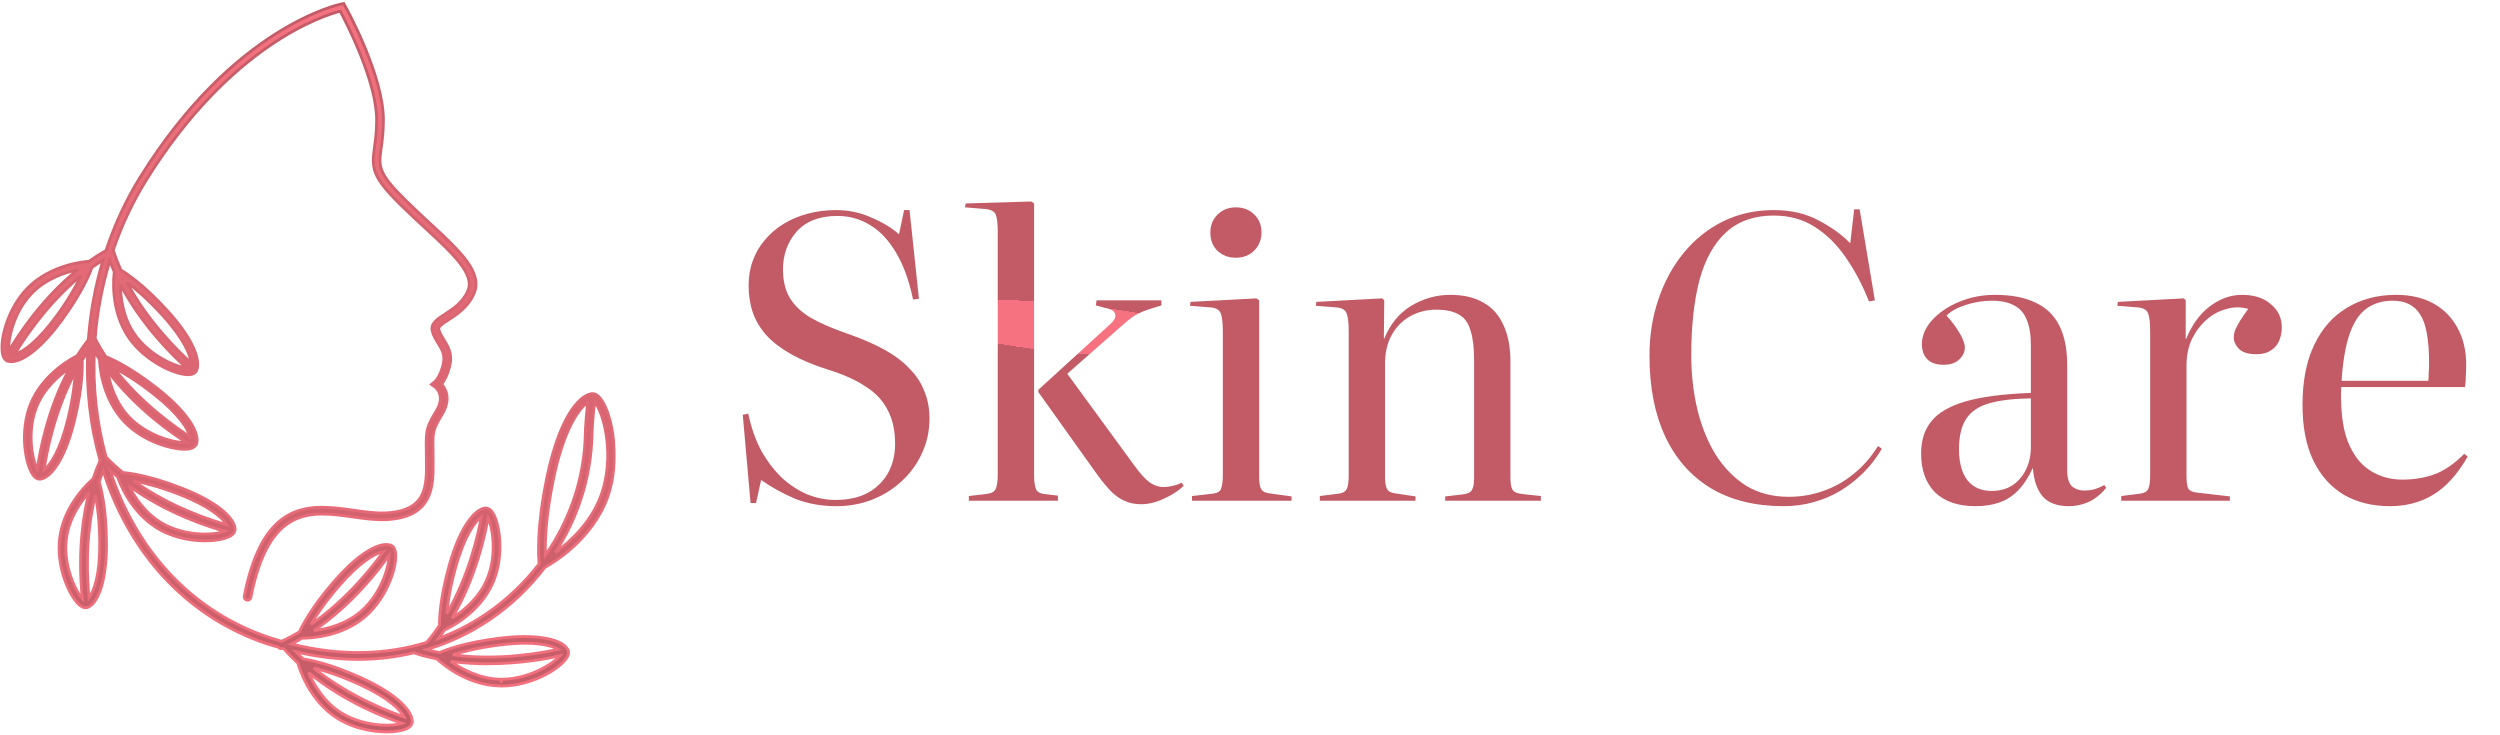 <svg xmlns="http://www.w3.org/2000/svg" fill="none" viewBox="0 0 704 207" height="207" width="704">
<path fill="url(#paint0_angular_77_60)" d="M235.56 142.54C231.307 142.54 227.42 141.843 223.9 140.45C220.453 138.983 217.263 137.223 214.33 135.17L212.9 141.66H211.36L209.16 116.8L210.7 116.47C211.58 120.577 212.863 124.17 214.55 127.25C216.31 130.257 218.29 132.787 220.49 134.84C222.763 136.82 225.147 138.323 227.64 139.35C230.207 140.303 232.737 140.78 235.23 140.78C238.823 140.78 241.867 140.12 244.36 138.8C246.853 137.407 248.76 135.537 250.08 133.19C251.4 130.77 252.06 128.057 252.06 125.05C252.06 121.237 251.363 118.047 249.97 115.48C248.65 112.84 246.597 110.64 243.81 108.88C241.097 107.047 237.613 105.47 233.36 104.15C229.18 102.83 225.66 101.363 222.8 99.75C219.94 98.137 217.63 96.377 215.87 94.47C214.11 92.49 212.827 90.363 212.02 88.09C211.213 85.743 210.81 83.177 210.81 80.39C210.81 77.823 211.213 75.477 212.02 73.35C212.827 71.15 213.963 69.207 215.43 67.52C216.897 65.76 218.657 64.257 220.71 63.01C222.763 61.763 225.037 60.81 227.53 60.15C230.023 59.49 232.663 59.16 235.45 59.16C238.97 59.16 242.27 59.857 245.35 61.25C248.503 62.57 251.107 64.147 253.16 65.98L254.59 59.16H256.13L258.77 84.13L257.12 84.35C256.02 79.07 254.443 74.707 252.39 71.26C250.337 67.74 247.917 65.137 245.13 63.45C242.343 61.69 239.227 60.81 235.78 60.81C230.793 60.81 226.98 62.277 224.34 65.21C221.773 68.143 220.49 71.7 220.49 75.88C220.49 79.033 221.113 81.673 222.36 83.8C223.607 85.927 225.55 87.797 228.19 89.41C230.83 90.95 234.277 92.453 238.53 93.92C242.563 95.313 246.047 96.817 248.98 98.43C251.913 100.043 254.297 101.84 256.13 103.82C258.037 105.727 259.43 107.853 260.31 110.2C261.263 112.473 261.74 115.04 261.74 117.9C261.74 121.347 261.043 124.573 259.65 127.58C258.33 130.513 256.46 133.117 254.04 135.39C251.62 137.663 248.833 139.423 245.68 140.67C242.527 141.917 239.153 142.54 235.56 142.54ZM321.338 141.99C319.651 141.99 318.148 141.697 316.828 141.11C315.581 140.597 314.334 139.753 313.088 138.58C311.914 137.407 310.594 135.83 309.128 133.85L292.408 110.42V109.76L312.648 91.28C313.674 90.4 314.151 89.557 314.078 88.75C314.078 87.87 313.344 87.247 311.878 86.88L308.578 86L308.798 84.57H327.058V86L323.208 87.21C322.254 87.503 321.301 87.907 320.348 88.42C319.394 88.86 318.001 89.887 316.168 91.5L300.548 105.25L319.358 130.99C321.118 133.41 322.621 135.06 323.868 135.94C325.114 136.747 326.361 137.15 327.608 137.15C328.414 137.15 329.294 137.04 330.248 136.82C331.201 136.6 332.044 136.307 332.778 135.94L333.328 136.82C331.861 138.213 329.991 139.423 327.718 140.45C325.518 141.477 323.391 141.99 321.338 141.99ZM272.828 141V139.68L277.558 139.13C279.024 138.983 279.941 138.543 280.308 137.81C280.748 137.003 280.968 135.573 280.968 133.52V65.32C280.968 63.047 280.784 61.433 280.418 60.48C280.124 59.527 279.024 58.977 277.118 58.83L271.728 58.39L271.948 57.29L290.428 56.74L291.198 57.29V133.96C291.198 135.353 291.344 136.527 291.638 137.48C291.931 138.433 292.774 138.983 294.168 139.13L297.908 139.57V141H272.828ZM335.662 141V139.68L341.492 139.02C342.738 138.873 343.508 138.433 343.802 137.7C344.168 136.893 344.352 135.573 344.352 133.74V93.37C344.352 90.803 344.132 89.043 343.692 88.09C343.252 87.137 342.225 86.623 340.612 86.55L335.112 86.11L335.222 85.01L353.812 84.02L354.582 84.57V134.18C354.582 135.867 354.765 137.04 355.132 137.7C355.498 138.36 356.232 138.763 357.332 138.91L363.712 139.79V141H335.662ZM347.982 72.58C345.928 72.58 344.205 71.92 342.812 70.6C341.492 69.28 340.832 67.593 340.832 65.54C340.832 63.487 341.492 61.8 342.812 60.48C344.205 59.087 345.928 58.39 347.982 58.39C350.108 58.39 351.832 59.05 353.152 60.37C354.545 61.69 355.242 63.377 355.242 65.43C355.242 67.483 354.545 69.207 353.152 70.6C351.832 71.92 350.108 72.58 347.982 72.58ZM371.656 141V139.68L376.936 139.02C378.109 138.873 378.879 138.433 379.246 137.7C379.612 136.967 379.796 135.647 379.796 133.74V93.37C379.796 90.803 379.576 89.043 379.136 88.09C378.696 87.137 377.669 86.623 376.056 86.55L370.556 86.11L370.666 85.01L389.256 84.02L389.806 84.57L389.696 95.35H389.806C391.492 91.243 394.022 88.163 397.396 86.11C400.842 84.057 404.509 83.03 408.396 83.03C412.136 83.03 415.252 83.763 417.746 85.23C420.239 86.623 422.109 88.713 423.356 91.5C424.676 94.287 425.336 97.733 425.336 101.84V134.62C425.336 136.233 425.556 137.37 425.996 138.03C426.436 138.617 427.352 138.983 428.746 139.13L433.916 139.68V141H406.966V139.79L411.806 139.24C413.199 139.093 414.079 138.69 414.446 138.03C414.886 137.37 415.106 136.233 415.106 134.62V101.4C415.106 97.953 414.776 95.203 414.116 93.15C413.529 91.023 412.466 89.52 410.926 88.64C409.386 87.687 407.222 87.21 404.436 87.21C401.722 87.21 399.266 87.833 397.066 89.08C394.866 90.327 393.142 92.087 391.896 94.36C390.649 96.633 390.026 99.31 390.026 102.39V134.18C390.026 135.793 390.209 136.967 390.576 137.7C390.942 138.36 391.676 138.763 392.776 138.91L398.606 139.79V141H371.656ZM502.334 142.54C494.267 142.54 487.411 140.853 481.764 137.48C476.117 134.033 471.827 129.157 468.894 122.85C465.961 116.543 464.494 108.99 464.494 100.19C464.494 94.47 465.337 89.153 467.024 84.24C468.711 79.253 471.094 74.89 474.174 71.15C477.254 67.41 480.921 64.477 485.174 62.35C489.501 60.223 494.267 59.16 499.474 59.16C504.387 59.16 508.641 60.15 512.234 62.13C515.827 64.037 518.761 66.163 521.034 68.51L522.134 58.94H523.674L527.964 84.57L526.314 84.9C524.481 80.28 522.317 76.173 519.824 72.58C517.331 68.913 514.397 66.017 511.024 63.89C507.724 61.763 503.874 60.7 499.474 60.7C493.974 60.7 489.501 62.277 486.054 65.43C482.681 68.51 480.187 72.983 478.574 78.85C477.034 84.717 476.264 91.793 476.264 100.08C476.264 105.507 476.851 110.64 478.024 115.48C479.197 120.247 480.921 124.463 483.194 128.13C485.541 131.797 488.401 134.693 491.774 136.82C495.221 138.873 499.181 139.9 503.654 139.9C507.101 139.9 510.364 139.35 513.444 138.25C516.597 137.15 519.457 135.537 522.024 133.41C524.664 131.283 526.937 128.68 528.844 125.6L529.944 126.37C528.477 128.863 526.754 131.1 524.774 133.08C522.794 135.06 520.594 136.783 518.174 138.25C515.827 139.643 513.297 140.707 510.584 141.44C507.944 142.173 505.194 142.54 502.334 142.54ZM556.274 142.54C551.434 142.54 547.657 141.257 544.944 138.69C542.304 136.05 540.984 132.383 540.984 127.69C540.984 124.023 541.937 121.017 543.844 118.67C545.75 116.25 548.94 114.38 553.414 113.06C557.96 111.74 564.12 110.933 571.894 110.64V97.22C571.894 94.213 571.49 91.793 570.684 89.96C569.95 88.127 568.777 86.807 567.164 86C565.55 85.12 563.46 84.68 560.894 84.68C558.4 84.68 555.944 85.083 553.524 85.89C551.177 86.623 549.38 87.613 548.134 88.86C549.454 90.327 550.48 91.647 551.214 92.82C551.947 93.92 552.46 94.873 552.754 95.68C553.12 96.487 553.304 97.22 553.304 97.88C553.304 99.127 552.754 100.263 551.654 101.29C550.627 102.243 549.16 102.72 547.254 102.72C545.274 102.72 543.77 102.207 542.744 101.18C541.717 100.153 541.204 98.723 541.204 96.89C541.204 94.543 542.157 92.307 544.064 90.18C545.97 88.053 548.5 86.33 551.654 85.01C554.807 83.69 558.18 83.03 561.774 83.03C566.394 83.03 570.207 83.763 573.214 85.23C576.22 86.623 578.457 88.787 579.924 91.72C581.39 94.653 582.124 98.357 582.124 102.83V132.53C582.124 134.583 582.564 136.05 583.444 136.93C584.397 137.737 585.57 138.14 586.964 138.14C587.844 138.14 588.76 138.03 589.714 137.81C590.667 137.517 591.62 137.113 592.574 136.6L593.124 137.37C591.437 139.35 589.714 140.707 587.954 141.44C586.194 142.173 584.434 142.54 582.674 142.54C579.374 142.54 576.917 141.66 575.304 139.9C573.69 138.067 572.737 135.353 572.444 131.76C571.197 134.473 569.767 136.637 568.154 138.25C566.614 139.79 564.854 140.89 562.874 141.55C560.967 142.21 558.767 142.54 556.274 142.54ZM560.894 138.25C563.094 138.25 565 137.737 566.614 136.71C568.3 135.61 569.584 134.143 570.464 132.31C571.417 130.403 571.894 128.24 571.894 125.82V112.18C566.98 112.253 563.02 112.73 560.014 113.61C557.08 114.49 554.954 115.957 553.634 118.01C552.314 120.063 551.654 122.887 551.654 126.48C551.654 130.22 552.424 133.117 553.964 135.17C555.577 137.223 557.887 138.25 560.894 138.25ZM597.349 141V139.68L602.629 139.02C603.802 138.873 604.572 138.433 604.939 137.7C605.306 136.967 605.489 135.647 605.489 133.74V93.37C605.489 90.803 605.269 89.043 604.829 88.09C604.389 87.137 603.362 86.623 601.749 86.55L596.249 86.11L596.359 85.01L614.949 84.02L615.499 84.57V95.46H615.609C617.222 91.5 619.422 88.457 622.209 86.33C625.069 84.13 628.112 83.03 631.339 83.03C634.786 83.03 637.499 83.91 639.479 85.67C641.532 87.357 642.559 89.52 642.559 92.16C642.559 93.553 642.302 94.837 641.789 96.01C641.276 97.183 640.469 98.1 639.369 98.76C638.342 99.42 637.022 99.75 635.409 99.75C633.209 99.75 631.596 99.273 630.569 98.32C629.542 97.293 629.029 96.193 629.029 95.02C629.029 94.287 629.176 93.553 629.469 92.82C629.836 92.013 630.312 91.133 630.899 90.18C631.486 89.227 632.219 88.163 633.099 86.99C631.119 86.403 629.102 86.403 627.049 86.99C624.996 87.503 623.126 88.493 621.439 89.96C619.752 91.427 618.359 93.26 617.259 95.46C616.232 97.66 615.719 100.153 615.719 102.94V133.96C615.719 135.647 615.866 136.82 616.159 137.48C616.526 138.14 617.296 138.543 618.469 138.69L627.929 139.79V141H597.349ZM673.027 142.54C668.114 142.54 663.787 141.477 660.047 139.35C656.381 137.15 653.521 133.96 651.467 129.78C649.414 125.527 648.387 120.283 648.387 114.05C648.387 107.303 649.487 101.657 651.687 97.11C653.887 92.49 656.967 89.007 660.927 86.66C664.887 84.24 669.507 83.03 674.787 83.03C678.821 83.03 682.304 83.837 685.237 85.45C688.171 87.063 690.444 89.373 692.057 92.38C693.671 95.313 694.477 98.76 694.477 102.72C694.477 103.893 694.441 104.993 694.367 106.02C694.367 106.973 694.294 107.963 694.147 108.99H659.277C659.057 115.223 659.644 120.247 661.037 124.06C662.504 127.873 664.594 130.66 667.307 132.42C670.021 134.18 673.101 135.06 676.547 135.06C679.701 135.06 682.634 134.583 685.347 133.63C688.134 132.677 690.994 130.733 693.927 127.8L694.917 128.57C691.984 133.63 688.721 137.223 685.127 139.35C681.607 141.477 677.574 142.54 673.027 142.54ZM659.387 107.23H683.807C683.881 106.57 683.917 105.837 683.917 105.03C683.991 104.15 684.027 103.233 684.027 102.28C684.027 95.607 683.184 91.023 681.497 88.53C679.884 85.963 677.317 84.68 673.797 84.68C670.937 84.68 668.481 85.413 666.427 86.88C664.447 88.273 662.871 90.62 661.697 93.92C660.524 97.22 659.754 101.657 659.387 107.23Z"></path>
<mask fill="black" height="207" width="174" y="0" x="-0.45" maskUnits="userSpaceOnUse" id="path-2-outside-1_77_60">
<rect height="207" width="174" x="-0.45" fill="white"></rect>
<path d="M169.328 112.545C168.531 111.412 167.675 110.844 166.805 110.844L166.531 110.866C166.5 110.866 166.485 110.879 166.457 110.887C166.444 110.887 166.413 110.896 166.402 110.903C162.777 111.584 157.431 118.083 154.039 134.307C151.042 148.646 151.634 156.955 151.822 158.769C147.678 164.165 142.663 168.963 136.881 172.884C132.664 175.751 128.171 178.049 123.479 179.79C124.071 179.008 124.623 178.208 125.172 177.404C125.984 177.049 134.999 172.919 138.824 164.05C142.216 156.175 140.591 147.166 138.737 144.341C138.243 143.596 137.681 143.191 136.984 143.095C136.953 143.088 136.927 143.066 136.881 143.066C136.853 143.06 136.825 143.066 136.779 143.066C136.75 143.066 136.724 143.06 136.694 143.06H136.679C134.025 143.278 129.766 147.624 126.52 159.144C123.854 168.627 123.738 174.411 123.766 176.091C122.651 177.751 121.448 179.376 120.128 180.912C108.334 184.541 95.365 184.707 82.089 181.337C83.102 180.831 84.089 180.28 85.045 179.707L85.274 179.716C87.071 179.716 96.317 179.417 103.07 173.44C109.17 168.037 112.042 159.131 111.344 155.369C111.142 154.319 110.678 153.848 110.26 153.628C110.26 153.628 110.26 153.621 110.244 153.621C110.244 153.615 110.229 153.615 110.214 153.606C110.168 153.584 110.114 153.55 110.07 153.528C110.042 153.521 110.013 153.528 109.97 153.512C109.911 153.499 109.867 153.491 109.809 153.482C109.49 153.397 109.157 153.325 108.796 153.325C105.214 153.325 99.694 157.223 94.027 163.767C87.581 171.207 84.999 176.396 84.32 177.923C82.697 178.901 81.015 179.799 79.292 180.592C78 180.221 76.71 179.82 75.42 179.378C55.075 172.437 39.586 156.621 31.804 134.849C31.527 134.08 31.299 133.289 31.035 132.516C31.73 133.145 32.427 133.747 33.153 134.341C33.412 135.176 36.645 144.552 45.106 149.216C49.962 151.905 55.121 152.297 57.759 152.297C61.759 152.297 65.759 151.399 66.133 149.412C66.149 149.384 66.179 149.369 66.179 149.341C66.194 149.297 66.179 149.262 66.179 149.225C66.194 149.195 66.207 149.166 66.207 149.138C66.253 146.471 62.34 141.805 51.182 137.459C42.023 133.877 36.27 133.198 34.603 133.067C32.996 131.742 31.431 130.342 29.983 128.814C29.983 128.806 29.983 128.814 29.968 128.806C29.952 128.784 29.922 128.771 29.896 128.749C27.214 119.135 26.129 109.012 26.562 98.899C27.026 99.694 27.519 100.457 28.026 101.221C28.042 102.121 28.419 112.011 35.157 118.93C40.518 124.453 48.3 126.505 51.936 126.505C53.705 126.505 54.777 126.063 55.21 125.237C55.241 125.207 55.269 125.198 55.282 125.165C55.3 125.126 55.3 125.094 55.313 125.054C55.328 125.024 55.356 125.013 55.371 124.982C56.182 122.434 53.79 116.839 44.385 109.434C36.647 103.354 31.344 101.036 29.778 100.417C28.748 98.881 27.793 97.28 26.937 95.622C26.922 95.49 26.865 95.363 26.793 95.246C27.375 87.869 28.765 80.551 30.924 73.465C31.316 74.515 31.736 75.543 32.185 76.56C32.055 77.464 30.822 87.274 36.329 95.189C40.793 101.587 49.023 105.513 52.964 105.513C54.271 105.513 54.864 105.064 55.169 104.631C55.169 104.622 55.184 104.622 55.184 104.613C55.199 104.6 55.199 104.578 55.212 104.563C55.243 104.528 55.271 104.487 55.302 104.448C56.52 102.064 55.069 96.15 46.995 87.326C40.344 80.059 35.49 76.902 34.041 76.046C33.231 74.227 32.49 72.364 31.883 70.439C34.214 63.585 37.303 56.988 41.1 50.86C64.894 12.529 91.3 4.307 95.805 3.155C97.615 6.56 106.107 23.014 106.064 33.861C106.051 37.107 105.717 39.514 105.456 41.44C104.63 47.47 104.761 49.758 112.889 57.764C115.251 60.088 117.599 62.256 119.804 64.293C127.585 71.489 133.731 77.168 131.757 81.861C130.35 85.178 127.555 86.991 125.309 88.446C123.165 89.825 121.15 91.126 121.743 93.302C122.091 94.579 122.743 95.642 123.381 96.679C124.44 98.404 125.365 99.903 124.86 102.265C124.05 106.075 122.468 107.467 122.455 107.476L121.499 108.258L122.499 108.981C122.616 109.075 125.557 111.293 122.878 115.706C120.035 120.373 119.963 121.342 120.035 126.385L120.065 129.971C120.137 136.84 120.209 143.94 108.473 144.441C105.719 144.55 102.748 144.136 99.604 143.687C87.723 142.008 74.231 140.086 68.782 167.88C68.68 168.394 69.013 168.893 69.523 169.004C70.042 169.098 70.536 168.767 70.639 168.25C75.754 142.215 87.751 143.918 99.347 145.572C102.576 146.027 105.637 146.454 108.562 146.339C122.139 145.759 122.039 136.625 121.965 129.956L121.936 126.361C121.88 121.63 121.88 121.031 124.501 116.691C127.126 112.401 125.472 109.46 124.37 108.177C125.065 107.288 126.108 105.556 126.734 102.657C127.385 99.557 126.126 97.498 125.008 95.681C124.416 94.725 123.864 93.819 123.573 92.797C123.355 92.006 124.429 91.274 126.341 90.043C128.672 88.529 131.877 86.457 133.515 82.601C136.008 76.674 129.426 70.593 121.096 62.901C118.908 60.879 116.573 58.718 114.227 56.409C106.386 48.692 106.619 46.93 107.345 41.693C107.619 39.715 107.952 37.244 107.966 33.874C108.024 21.289 97.574 2.401 97.127 1.597L96.794 1L96.112 1.124C95.822 1.181 65.957 7.239 39.496 49.851C35.481 56.328 32.266 63.3 29.846 70.552C28.177 71.48 26.569 72.515 25.033 73.593C24.136 73.643 14.252 74.347 7.57 81.318C1.919 87.2 -0.212 96.317 0.788 100.003C1.078 101.034 1.57 101.461 2.024 101.642C2.024 101.65 2.024 101.65 2.024 101.657C2.037 101.657 2.037 101.657 2.037 101.657C2.095 101.679 2.169 101.714 2.211 101.729C2.283 101.753 2.37 101.744 2.442 101.757C2.457 101.757 2.457 101.766 2.47 101.766C2.688 101.803 2.906 101.853 3.139 101.853C6.718 101.853 12.036 97.507 17.369 90.222C23.195 82.281 25.323 76.913 25.889 75.325C26.904 74.602 27.946 73.913 29.022 73.253C26.876 80.347 25.499 87.664 24.92 95.043C24.817 95.239 24.802 95.461 24.861 95.681V95.694C23.717 97.15 22.659 98.664 21.687 100.208C20.861 100.607 12.023 105.025 8.5 114.02C5.644 121.336 6.995 130.372 9.21 133.631C9.803 134.496 10.457 134.938 11.167 134.938L11.354 134.923C14.023 134.609 18.121 130.113 20.962 118.488C23.31 108.924 23.221 103.143 23.136 101.467C23.63 100.679 24.136 99.888 24.672 99.121C24.266 109.482 25.395 119.852 28.177 129.69C27.423 131.385 26.772 133.111 26.207 134.849C25.512 135.431 18.02 141.883 16.818 151.462C15.848 159.135 19.077 166.738 21.685 169.686C22.556 170.671 23.354 171.15 24.105 171.15C24.192 171.15 24.279 171.111 24.366 171.1C24.41 171.1 24.467 171.1 24.51 171.091C24.539 171.085 24.567 171.063 24.598 171.063C24.628 171.047 24.669 171.047 24.7 171.039C27.192 170.089 30.074 164.73 29.989 152.759C29.917 142.912 28.423 137.326 27.931 135.718C28.264 134.646 28.641 133.579 29.064 132.514C29.381 133.507 29.671 134.507 30.02 135.483C38.002 157.815 53.916 174.045 74.823 181.184C76.028 181.596 77.231 181.91 78.449 182.263C78.621 182.493 78.882 182.663 79.172 182.663C79.287 182.663 79.405 182.633 79.52 182.592C79.664 182.626 79.823 182.685 79.967 182.722C81.213 184.162 82.549 185.511 83.912 186.787C84.141 187.663 86.853 197.181 95.038 202.305C100.53 205.747 106.591 206.117 108.937 206.117C110.501 206.117 115.427 205.906 116.009 203.684C116.024 203.638 116.065 203.625 116.081 203.582C116.096 203.538 116.081 203.495 116.096 203.449C116.096 203.42 116.109 203.405 116.109 203.377C116.109 203.327 116.109 203.261 116.109 203.205C116.126 200.51 112.416 195.741 101.748 190.887C92.794 186.816 87.084 185.816 85.431 185.591C84.707 184.931 83.997 184.265 83.315 183.561C89.243 184.938 95.11 185.685 100.837 185.685C106.255 185.685 111.545 185.038 116.662 183.816C116.747 183.881 116.834 183.947 116.937 183.975C118.952 184.644 120.98 185.134 123.037 185.554C123.501 186.005 131.008 193.077 141.007 193.179L141.251 193.184C149.512 193.184 157.671 188.43 159.658 185.149C160.207 184.243 160.176 183.583 160.004 183.134C160.004 183.134 160.004 183.127 160.004 183.119C160.004 183.106 159.989 183.106 159.989 183.088C159.974 183.038 159.958 182.973 159.93 182.931C159.917 182.91 159.886 182.886 159.876 182.866C159.845 182.809 159.804 182.757 159.758 182.716C157.876 179.77 150.543 178.511 140.787 179.698C130.805 180.916 125.311 183.077 123.747 183.77C122.529 183.526 121.313 183.243 120.109 182.914C126.416 181.047 132.413 178.221 137.962 174.453C143.961 170.379 149.166 165.381 153.453 159.758C155.207 158.815 166.801 152.192 171.163 139.825C174.748 129.601 172.515 117.044 169.328 112.545ZM137.071 163.292C134.766 168.64 130.304 172.159 127.317 174.045C134.056 162.643 136.663 150.314 137.432 145.853C138.724 148.502 140.071 156.336 137.071 163.292ZM128.346 159.656C130.897 150.6 133.809 146.84 135.55 145.535C134.796 149.802 132.217 161.817 125.81 172.83C126.056 169.989 126.694 165.54 128.346 159.656ZM8.923 82.634C12.966 78.432 18.387 76.7 21.837 75.981C11.533 84.298 4.766 94.927 2.477 98.834C2.2 95.908 3.675 88.098 8.923 82.634ZM15.822 89.098C10.736 96.032 6.592 99.082 4.141 99.777C6.374 96.021 12.984 85.706 22.82 77.656C21.589 80.235 19.43 84.17 15.822 89.098ZM10.256 114.704C12.387 109.286 16.735 105.609 19.648 103.633C13.302 115.255 11.112 127.666 10.505 132.152C9.126 129.549 7.503 121.769 10.256 114.704ZM19.11 118.037C16.892 127.087 14.138 130.956 12.4 132.355C13.023 128.019 15.197 115.976 21.197 104.792C21.053 107.648 20.558 112.109 19.11 118.037ZM36.516 117.602C32.444 113.436 30.909 107.948 30.312 104.482C38.239 115.04 48.6 122.144 52.454 124.582C52.297 124.588 52.136 124.603 51.934 124.603C48.352 124.601 41.209 122.429 36.516 117.602ZM43.209 110.927C50.6 116.745 52.962 120.874 53.5 122.976C49.847 120.652 39.734 113.687 32.011 103.543C34.545 104.864 38.398 107.153 43.209 110.927ZM37.891 94.104C34.56 89.331 33.937 83.662 33.908 80.144C40.008 91.814 49.036 100.504 52.456 103.554C49.226 103.247 42.037 100.045 37.891 94.104ZM45.588 88.603C51.934 95.546 53.587 100.008 53.79 102.169C50.559 99.269 41.703 90.751 35.734 79.49C38.022 81.198 41.455 84.098 45.588 88.603ZM18.692 151.698C19.415 145.925 22.733 141.295 25.083 138.666C21.765 151.5 22.691 164.061 23.199 168.553C21.227 166.375 17.746 159.22 18.692 151.698ZM28.083 152.77C28.155 162.087 26.43 166.518 25.083 168.292C24.619 163.943 23.776 151.735 26.863 139.409C27.414 142.215 28.037 146.665 28.083 152.77ZM46.021 147.554C40.934 144.744 37.862 139.947 36.281 136.797C46.947 144.6 58.918 148.397 63.308 149.6C62.264 149.992 60.41 150.397 57.759 150.397C55.297 150.397 50.5 150.027 46.021 147.554ZM50.5 139.223C59.254 142.644 62.715 145.918 63.846 147.768C59.672 146.6 47.964 142.862 37.632 135.411C40.442 135.934 44.803 137.006 50.5 139.223ZM96.029 200.693C91.102 197.599 88.306 192.643 86.903 189.413C97.119 197.782 108.872 202.238 113.19 203.68C112.333 203.954 110.972 204.207 108.928 204.207C106.739 204.209 101.118 203.867 96.029 200.693ZM100.957 192.615C109.523 196.515 112.8 199.97 113.826 201.882C109.708 200.484 98.234 196.116 88.337 188.108C91.102 188.785 95.393 190.094 100.957 192.615ZM101.811 172.008C97.419 175.89 91.884 177.167 88.394 177.594C99.347 170.146 106.957 160.096 109.551 156.379C109.595 159.329 107.493 166.989 101.811 172.008ZM95.465 165.011C101.057 158.547 105.436 155.822 107.972 155.325C105.436 158.896 98.016 168.634 87.553 175.851C88.988 173.372 91.465 169.625 95.465 165.011ZM141.243 191.275V192.232L141.025 191.275C135.012 191.21 129.882 188.321 126.941 186.247C130.461 186.724 133.94 186.929 137.243 186.929C146.504 186.929 154.357 185.428 157.662 184.689C155.749 186.907 148.968 191.275 141.243 191.275ZM141.012 181.589C143.489 181.282 145.794 181.132 147.878 181.132C152.95 181.132 155.793 182.029 157.183 182.84C152.865 183.811 140.474 186.132 127.518 184.4C130.289 183.509 134.766 182.35 141.012 181.589ZM155.895 134.696C158.634 121.575 162.736 115.168 165.518 113.319C165.259 115.456 164.836 119.477 164.749 124.115C164.167 135.688 160.198 146.846 153.577 156.351C153.475 152.759 153.649 145.417 155.895 134.696ZM169.357 139.193C166.575 147.099 160.503 152.582 156.416 155.554C162.475 146.186 166.084 135.367 166.649 124.183C166.749 119.357 167.185 115.212 167.444 113.218C167.546 113.336 167.662 113.473 167.775 113.648C170.313 117.225 173.01 128.817 169.357 139.193Z"></path>
</mask>
<path fill="url(#paint1_linear_77_60)" d="M169.328 112.545C168.531 111.412 167.675 110.844 166.805 110.844L166.531 110.866C166.5 110.866 166.485 110.879 166.457 110.887C166.444 110.887 166.413 110.896 166.402 110.903C162.777 111.584 157.431 118.083 154.039 134.307C151.042 148.646 151.634 156.955 151.822 158.769C147.678 164.165 142.663 168.963 136.881 172.884C132.664 175.751 128.171 178.049 123.479 179.79C124.071 179.008 124.623 178.208 125.172 177.404C125.984 177.049 134.999 172.919 138.824 164.05C142.216 156.175 140.591 147.166 138.737 144.341C138.243 143.596 137.681 143.191 136.984 143.095C136.953 143.088 136.927 143.066 136.881 143.066C136.853 143.06 136.825 143.066 136.779 143.066C136.75 143.066 136.724 143.06 136.694 143.06H136.679C134.025 143.278 129.766 147.624 126.52 159.144C123.854 168.627 123.738 174.411 123.766 176.091C122.651 177.751 121.448 179.376 120.128 180.912C108.334 184.541 95.365 184.707 82.089 181.337C83.102 180.831 84.089 180.28 85.045 179.707L85.274 179.716C87.071 179.716 96.317 179.417 103.07 173.44C109.17 168.037 112.042 159.131 111.344 155.369C111.142 154.319 110.678 153.848 110.26 153.628C110.26 153.628 110.26 153.621 110.244 153.621C110.244 153.615 110.229 153.615 110.214 153.606C110.168 153.584 110.114 153.55 110.07 153.528C110.042 153.521 110.013 153.528 109.97 153.512C109.911 153.499 109.867 153.491 109.809 153.482C109.49 153.397 109.157 153.325 108.796 153.325C105.214 153.325 99.694 157.223 94.027 163.767C87.581 171.207 84.999 176.396 84.32 177.923C82.697 178.901 81.015 179.799 79.292 180.592C78 180.221 76.71 179.82 75.42 179.378C55.075 172.437 39.586 156.621 31.804 134.849C31.527 134.08 31.299 133.289 31.035 132.516C31.73 133.145 32.427 133.747 33.153 134.341C33.412 135.176 36.645 144.552 45.106 149.216C49.962 151.905 55.121 152.297 57.759 152.297C61.759 152.297 65.759 151.399 66.133 149.412C66.149 149.384 66.179 149.369 66.179 149.341C66.194 149.297 66.179 149.262 66.179 149.225C66.194 149.195 66.207 149.166 66.207 149.138C66.253 146.471 62.34 141.805 51.182 137.459C42.023 133.877 36.27 133.198 34.603 133.067C32.996 131.742 31.431 130.342 29.983 128.814C29.983 128.806 29.983 128.814 29.968 128.806C29.952 128.784 29.922 128.771 29.896 128.749C27.214 119.135 26.129 109.012 26.562 98.899C27.026 99.694 27.519 100.457 28.026 101.221C28.042 102.121 28.419 112.011 35.157 118.93C40.518 124.453 48.3 126.505 51.936 126.505C53.705 126.505 54.777 126.063 55.21 125.237C55.241 125.207 55.269 125.198 55.282 125.165C55.3 125.126 55.3 125.094 55.313 125.054C55.328 125.024 55.356 125.013 55.371 124.982C56.182 122.434 53.79 116.839 44.385 109.434C36.647 103.354 31.344 101.036 29.778 100.417C28.748 98.881 27.793 97.28 26.937 95.622C26.922 95.49 26.865 95.363 26.793 95.246C27.375 87.869 28.765 80.551 30.924 73.465C31.316 74.515 31.736 75.543 32.185 76.56C32.055 77.464 30.822 87.274 36.329 95.189C40.793 101.587 49.023 105.513 52.964 105.513C54.271 105.513 54.864 105.064 55.169 104.631C55.169 104.622 55.184 104.622 55.184 104.613C55.199 104.6 55.199 104.578 55.212 104.563C55.243 104.528 55.271 104.487 55.302 104.448C56.52 102.064 55.069 96.15 46.995 87.326C40.344 80.059 35.49 76.902 34.041 76.046C33.231 74.227 32.49 72.364 31.883 70.439C34.214 63.585 37.303 56.988 41.1 50.86C64.894 12.529 91.3 4.307 95.805 3.155C97.615 6.56 106.107 23.014 106.064 33.861C106.051 37.107 105.717 39.514 105.456 41.44C104.63 47.47 104.761 49.758 112.889 57.764C115.251 60.088 117.599 62.256 119.804 64.293C127.585 71.489 133.731 77.168 131.757 81.861C130.35 85.178 127.555 86.991 125.309 88.446C123.165 89.825 121.15 91.126 121.743 93.302C122.091 94.579 122.743 95.642 123.381 96.679C124.44 98.404 125.365 99.903 124.86 102.265C124.05 106.075 122.468 107.467 122.455 107.476L121.499 108.258L122.499 108.981C122.616 109.075 125.557 111.293 122.878 115.706C120.035 120.373 119.963 121.342 120.035 126.385L120.065 129.971C120.137 136.84 120.209 143.94 108.473 144.441C105.719 144.55 102.748 144.136 99.604 143.687C87.723 142.008 74.231 140.086 68.782 167.88C68.68 168.394 69.013 168.893 69.523 169.004C70.042 169.098 70.536 168.767 70.639 168.25C75.754 142.215 87.751 143.918 99.347 145.572C102.576 146.027 105.637 146.454 108.562 146.339C122.139 145.759 122.039 136.625 121.965 129.956L121.936 126.361C121.88 121.63 121.88 121.031 124.501 116.691C127.126 112.401 125.472 109.46 124.37 108.177C125.065 107.288 126.108 105.556 126.734 102.657C127.385 99.557 126.126 97.498 125.008 95.681C124.416 94.725 123.864 93.819 123.573 92.797C123.355 92.006 124.429 91.274 126.341 90.043C128.672 88.529 131.877 86.457 133.515 82.601C136.008 76.674 129.426 70.593 121.096 62.901C118.908 60.879 116.573 58.718 114.227 56.409C106.386 48.692 106.619 46.93 107.345 41.693C107.619 39.715 107.952 37.244 107.966 33.874C108.024 21.289 97.574 2.401 97.127 1.597L96.794 1L96.112 1.124C95.822 1.181 65.957 7.239 39.496 49.851C35.481 56.328 32.266 63.3 29.846 70.552C28.177 71.48 26.569 72.515 25.033 73.593C24.136 73.643 14.252 74.347 7.57 81.318C1.919 87.2 -0.212 96.317 0.788 100.003C1.078 101.034 1.57 101.461 2.024 101.642C2.024 101.65 2.024 101.65 2.024 101.657C2.037 101.657 2.037 101.657 2.037 101.657C2.095 101.679 2.169 101.714 2.211 101.729C2.283 101.753 2.37 101.744 2.442 101.757C2.457 101.757 2.457 101.766 2.47 101.766C2.688 101.803 2.906 101.853 3.139 101.853C6.718 101.853 12.036 97.507 17.369 90.222C23.195 82.281 25.323 76.913 25.889 75.325C26.904 74.602 27.946 73.913 29.022 73.253C26.876 80.347 25.499 87.664 24.92 95.043C24.817 95.239 24.802 95.461 24.861 95.681V95.694C23.717 97.15 22.659 98.664 21.687 100.208C20.861 100.607 12.023 105.025 8.5 114.02C5.644 121.336 6.995 130.372 9.21 133.631C9.803 134.496 10.457 134.938 11.167 134.938L11.354 134.923C14.023 134.609 18.121 130.113 20.962 118.488C23.31 108.924 23.221 103.143 23.136 101.467C23.63 100.679 24.136 99.888 24.672 99.121C24.266 109.482 25.395 119.852 28.177 129.69C27.423 131.385 26.772 133.111 26.207 134.849C25.512 135.431 18.02 141.883 16.818 151.462C15.848 159.135 19.077 166.738 21.685 169.686C22.556 170.671 23.354 171.15 24.105 171.15C24.192 171.15 24.279 171.111 24.366 171.1C24.41 171.1 24.467 171.1 24.51 171.091C24.539 171.085 24.567 171.063 24.598 171.063C24.628 171.047 24.669 171.047 24.7 171.039C27.192 170.089 30.074 164.73 29.989 152.759C29.917 142.912 28.423 137.326 27.931 135.718C28.264 134.646 28.641 133.579 29.064 132.514C29.381 133.507 29.671 134.507 30.02 135.483C38.002 157.815 53.916 174.045 74.823 181.184C76.028 181.596 77.231 181.91 78.449 182.263C78.621 182.493 78.882 182.663 79.172 182.663C79.287 182.663 79.405 182.633 79.52 182.592C79.664 182.626 79.823 182.685 79.967 182.722C81.213 184.162 82.549 185.511 83.912 186.787C84.141 187.663 86.853 197.181 95.038 202.305C100.53 205.747 106.591 206.117 108.937 206.117C110.501 206.117 115.427 205.906 116.009 203.684C116.024 203.638 116.065 203.625 116.081 203.582C116.096 203.538 116.081 203.495 116.096 203.449C116.096 203.42 116.109 203.405 116.109 203.377C116.109 203.327 116.109 203.261 116.109 203.205C116.126 200.51 112.416 195.741 101.748 190.887C92.794 186.816 87.084 185.816 85.431 185.591C84.707 184.931 83.997 184.265 83.315 183.561C89.243 184.938 95.11 185.685 100.837 185.685C106.255 185.685 111.545 185.038 116.662 183.816C116.747 183.881 116.834 183.947 116.937 183.975C118.952 184.644 120.98 185.134 123.037 185.554C123.501 186.005 131.008 193.077 141.007 193.179L141.251 193.184C149.512 193.184 157.671 188.43 159.658 185.149C160.207 184.243 160.176 183.583 160.004 183.134C160.004 183.134 160.004 183.127 160.004 183.119C160.004 183.106 159.989 183.106 159.989 183.088C159.974 183.038 159.958 182.973 159.93 182.931C159.917 182.91 159.886 182.886 159.876 182.866C159.845 182.809 159.804 182.757 159.758 182.716C157.876 179.77 150.543 178.511 140.787 179.698C130.805 180.916 125.311 183.077 123.747 183.77C122.529 183.526 121.313 183.243 120.109 182.914C126.416 181.047 132.413 178.221 137.962 174.453C143.961 170.379 149.166 165.381 153.453 159.758C155.207 158.815 166.801 152.192 171.163 139.825C174.748 129.601 172.515 117.044 169.328 112.545ZM137.071 163.292C134.766 168.64 130.304 172.159 127.317 174.045C134.056 162.643 136.663 150.314 137.432 145.853C138.724 148.502 140.071 156.336 137.071 163.292ZM128.346 159.656C130.897 150.6 133.809 146.84 135.55 145.535C134.796 149.802 132.217 161.817 125.81 172.83C126.056 169.989 126.694 165.54 128.346 159.656ZM8.923 82.634C12.966 78.432 18.387 76.7 21.837 75.981C11.533 84.298 4.766 94.927 2.477 98.834C2.2 95.908 3.675 88.098 8.923 82.634ZM15.822 89.098C10.736 96.032 6.592 99.082 4.141 99.777C6.374 96.021 12.984 85.706 22.82 77.656C21.589 80.235 19.43 84.17 15.822 89.098ZM10.256 114.704C12.387 109.286 16.735 105.609 19.648 103.633C13.302 115.255 11.112 127.666 10.505 132.152C9.126 129.549 7.503 121.769 10.256 114.704ZM19.11 118.037C16.892 127.087 14.138 130.956 12.4 132.355C13.023 128.019 15.197 115.976 21.197 104.792C21.053 107.648 20.558 112.109 19.11 118.037ZM36.516 117.602C32.444 113.436 30.909 107.948 30.312 104.482C38.239 115.04 48.6 122.144 52.454 124.582C52.297 124.588 52.136 124.603 51.934 124.603C48.352 124.601 41.209 122.429 36.516 117.602ZM43.209 110.927C50.6 116.745 52.962 120.874 53.5 122.976C49.847 120.652 39.734 113.687 32.011 103.543C34.545 104.864 38.398 107.153 43.209 110.927ZM37.891 94.104C34.56 89.331 33.937 83.662 33.908 80.144C40.008 91.814 49.036 100.504 52.456 103.554C49.226 103.247 42.037 100.045 37.891 94.104ZM45.588 88.603C51.934 95.546 53.587 100.008 53.79 102.169C50.559 99.269 41.703 90.751 35.734 79.49C38.022 81.198 41.455 84.098 45.588 88.603ZM18.692 151.698C19.415 145.925 22.733 141.295 25.083 138.666C21.765 151.5 22.691 164.061 23.199 168.553C21.227 166.375 17.746 159.22 18.692 151.698ZM28.083 152.77C28.155 162.087 26.43 166.518 25.083 168.292C24.619 163.943 23.776 151.735 26.863 139.409C27.414 142.215 28.037 146.665 28.083 152.77ZM46.021 147.554C40.934 144.744 37.862 139.947 36.281 136.797C46.947 144.6 58.918 148.397 63.308 149.6C62.264 149.992 60.41 150.397 57.759 150.397C55.297 150.397 50.5 150.027 46.021 147.554ZM50.5 139.223C59.254 142.644 62.715 145.918 63.846 147.768C59.672 146.6 47.964 142.862 37.632 135.411C40.442 135.934 44.803 137.006 50.5 139.223ZM96.029 200.693C91.102 197.599 88.306 192.643 86.903 189.413C97.119 197.782 108.872 202.238 113.19 203.68C112.333 203.954 110.972 204.207 108.928 204.207C106.739 204.209 101.118 203.867 96.029 200.693ZM100.957 192.615C109.523 196.515 112.8 199.97 113.826 201.882C109.708 200.484 98.234 196.116 88.337 188.108C91.102 188.785 95.393 190.094 100.957 192.615ZM101.811 172.008C97.419 175.89 91.884 177.167 88.394 177.594C99.347 170.146 106.957 160.096 109.551 156.379C109.595 159.329 107.493 166.989 101.811 172.008ZM95.465 165.011C101.057 158.547 105.436 155.822 107.972 155.325C105.436 158.896 98.016 168.634 87.553 175.851C88.988 173.372 91.465 169.625 95.465 165.011ZM141.243 191.275V192.232L141.025 191.275C135.012 191.21 129.882 188.321 126.941 186.247C130.461 186.724 133.94 186.929 137.243 186.929C146.504 186.929 154.357 185.428 157.662 184.689C155.749 186.907 148.968 191.275 141.243 191.275ZM141.012 181.589C143.489 181.282 145.794 181.132 147.878 181.132C152.95 181.132 155.793 182.029 157.183 182.84C152.865 183.811 140.474 186.132 127.518 184.4C130.289 183.509 134.766 182.35 141.012 181.589ZM155.895 134.696C158.634 121.575 162.736 115.168 165.518 113.319C165.259 115.456 164.836 119.477 164.749 124.115C164.167 135.688 160.198 146.846 153.577 156.351C153.475 152.759 153.649 145.417 155.895 134.696ZM169.357 139.193C166.575 147.099 160.503 152.582 156.416 155.554C162.475 146.186 166.084 135.367 166.649 124.183C166.749 119.357 167.185 115.212 167.444 113.218C167.546 113.336 167.662 113.473 167.775 113.648C170.313 117.225 173.01 128.817 169.357 139.193Z"></path>
<path mask="url(#path-2-outside-1_77_60)" stroke-width="0.8" stroke="url(#paint2_linear_77_60)" d="M169.328 112.545C168.531 111.412 167.675 110.844 166.805 110.844L166.531 110.866C166.5 110.866 166.485 110.879 166.457 110.887C166.444 110.887 166.413 110.896 166.402 110.903C162.777 111.584 157.431 118.083 154.039 134.307C151.042 148.646 151.634 156.955 151.822 158.769C147.678 164.165 142.663 168.963 136.881 172.884C132.664 175.751 128.171 178.049 123.479 179.79C124.071 179.008 124.623 178.208 125.172 177.404C125.984 177.049 134.999 172.919 138.824 164.05C142.216 156.175 140.591 147.166 138.737 144.341C138.243 143.596 137.681 143.191 136.984 143.095C136.953 143.088 136.927 143.066 136.881 143.066C136.853 143.06 136.825 143.066 136.779 143.066C136.75 143.066 136.724 143.06 136.694 143.06H136.679C134.025 143.278 129.766 147.624 126.52 159.144C123.854 168.627 123.738 174.411 123.766 176.091C122.651 177.751 121.448 179.376 120.128 180.912C108.334 184.541 95.365 184.707 82.089 181.337C83.102 180.831 84.089 180.28 85.045 179.707L85.274 179.716C87.071 179.716 96.317 179.417 103.07 173.44C109.17 168.037 112.042 159.131 111.344 155.369C111.142 154.319 110.678 153.848 110.26 153.628C110.26 153.628 110.26 153.621 110.244 153.621C110.244 153.615 110.229 153.615 110.214 153.606C110.168 153.584 110.114 153.55 110.07 153.528C110.042 153.521 110.013 153.528 109.97 153.512C109.911 153.499 109.867 153.491 109.809 153.482C109.49 153.397 109.157 153.325 108.796 153.325C105.214 153.325 99.694 157.223 94.027 163.767C87.581 171.207 84.999 176.396 84.32 177.923C82.697 178.901 81.015 179.799 79.292 180.592C78 180.221 76.71 179.82 75.42 179.378C55.075 172.437 39.586 156.621 31.804 134.849C31.527 134.08 31.299 133.289 31.035 132.516C31.73 133.145 32.427 133.747 33.153 134.341C33.412 135.176 36.645 144.552 45.106 149.216C49.962 151.905 55.121 152.297 57.759 152.297C61.759 152.297 65.759 151.399 66.133 149.412C66.149 149.384 66.179 149.369 66.179 149.341C66.194 149.297 66.179 149.262 66.179 149.225C66.194 149.195 66.207 149.166 66.207 149.138C66.253 146.471 62.34 141.805 51.182 137.459C42.023 133.877 36.27 133.198 34.603 133.067C32.996 131.742 31.431 130.342 29.983 128.814C29.983 128.806 29.983 128.814 29.968 128.806C29.952 128.784 29.922 128.771 29.896 128.749C27.214 119.135 26.129 109.012 26.562 98.899C27.026 99.694 27.519 100.457 28.026 101.221C28.042 102.121 28.419 112.011 35.157 118.93C40.518 124.453 48.3 126.505 51.936 126.505C53.705 126.505 54.777 126.063 55.21 125.237C55.241 125.207 55.269 125.198 55.282 125.165C55.3 125.126 55.3 125.094 55.313 125.054C55.328 125.024 55.356 125.013 55.371 124.982C56.182 122.434 53.79 116.839 44.385 109.434C36.647 103.354 31.344 101.036 29.778 100.417C28.748 98.881 27.793 97.28 26.937 95.622C26.922 95.49 26.865 95.363 26.793 95.246C27.375 87.869 28.765 80.551 30.924 73.465C31.316 74.515 31.736 75.543 32.185 76.56C32.055 77.464 30.822 87.274 36.329 95.189C40.793 101.587 49.023 105.513 52.964 105.513C54.271 105.513 54.864 105.064 55.169 104.631C55.169 104.622 55.184 104.622 55.184 104.613C55.199 104.6 55.199 104.578 55.212 104.563C55.243 104.528 55.271 104.487 55.302 104.448C56.52 102.064 55.069 96.15 46.995 87.326C40.344 80.059 35.49 76.902 34.041 76.046C33.231 74.227 32.49 72.364 31.883 70.439C34.214 63.585 37.303 56.988 41.1 50.86C64.894 12.529 91.3 4.307 95.805 3.155C97.615 6.56 106.107 23.014 106.064 33.861C106.051 37.107 105.717 39.514 105.456 41.44C104.63 47.47 104.761 49.758 112.889 57.764C115.251 60.088 117.599 62.256 119.804 64.293C127.585 71.489 133.731 77.168 131.757 81.861C130.35 85.178 127.555 86.991 125.309 88.446C123.165 89.825 121.15 91.126 121.743 93.302C122.091 94.579 122.743 95.642 123.381 96.679C124.44 98.404 125.365 99.903 124.86 102.265C124.05 106.075 122.468 107.467 122.455 107.476L121.499 108.258L122.499 108.981C122.616 109.075 125.557 111.293 122.878 115.706C120.035 120.373 119.963 121.342 120.035 126.385L120.065 129.971C120.137 136.84 120.209 143.94 108.473 144.441C105.719 144.55 102.748 144.136 99.604 143.687C87.723 142.008 74.231 140.086 68.782 167.88C68.68 168.394 69.013 168.893 69.523 169.004C70.042 169.098 70.536 168.767 70.639 168.25C75.754 142.215 87.751 143.918 99.347 145.572C102.576 146.027 105.637 146.454 108.562 146.339C122.139 145.759 122.039 136.625 121.965 129.956L121.936 126.361C121.88 121.63 121.88 121.031 124.501 116.691C127.126 112.401 125.472 109.46 124.37 108.177C125.065 107.288 126.108 105.556 126.734 102.657C127.385 99.557 126.126 97.498 125.008 95.681C124.416 94.725 123.864 93.819 123.573 92.797C123.355 92.006 124.429 91.274 126.341 90.043C128.672 88.529 131.877 86.457 133.515 82.601C136.008 76.674 129.426 70.593 121.096 62.901C118.908 60.879 116.573 58.718 114.227 56.409C106.386 48.692 106.619 46.93 107.345 41.693C107.619 39.715 107.952 37.244 107.966 33.874C108.024 21.289 97.574 2.401 97.127 1.597L96.794 1L96.112 1.124C95.822 1.181 65.957 7.239 39.496 49.851C35.481 56.328 32.266 63.3 29.846 70.552C28.177 71.48 26.569 72.515 25.033 73.593C24.136 73.643 14.252 74.347 7.57 81.318C1.919 87.2 -0.212 96.317 0.788 100.003C1.078 101.034 1.57 101.461 2.024 101.642C2.024 101.65 2.024 101.65 2.024 101.657C2.037 101.657 2.037 101.657 2.037 101.657C2.095 101.679 2.169 101.714 2.211 101.729C2.283 101.753 2.37 101.744 2.442 101.757C2.457 101.757 2.457 101.766 2.47 101.766C2.688 101.803 2.906 101.853 3.139 101.853C6.718 101.853 12.036 97.507 17.369 90.222C23.195 82.281 25.323 76.913 25.889 75.325C26.904 74.602 27.946 73.913 29.022 73.253C26.876 80.347 25.499 87.664 24.92 95.043C24.817 95.239 24.802 95.461 24.861 95.681V95.694C23.717 97.15 22.659 98.664 21.687 100.208C20.861 100.607 12.023 105.025 8.5 114.02C5.644 121.336 6.995 130.372 9.21 133.631C9.803 134.496 10.457 134.938 11.167 134.938L11.354 134.923C14.023 134.609 18.121 130.113 20.962 118.488C23.31 108.924 23.221 103.143 23.136 101.467C23.63 100.679 24.136 99.888 24.672 99.121C24.266 109.482 25.395 119.852 28.177 129.69C27.423 131.385 26.772 133.111 26.207 134.849C25.512 135.431 18.02 141.883 16.818 151.462C15.848 159.135 19.077 166.738 21.685 169.686C22.556 170.671 23.354 171.15 24.105 171.15C24.192 171.15 24.279 171.111 24.366 171.1C24.41 171.1 24.467 171.1 24.51 171.091C24.539 171.085 24.567 171.063 24.598 171.063C24.628 171.047 24.669 171.047 24.7 171.039C27.192 170.089 30.074 164.73 29.989 152.759C29.917 142.912 28.423 137.326 27.931 135.718C28.264 134.646 28.641 133.579 29.064 132.514C29.381 133.507 29.671 134.507 30.02 135.483C38.002 157.815 53.916 174.045 74.823 181.184C76.028 181.596 77.231 181.91 78.449 182.263C78.621 182.493 78.882 182.663 79.172 182.663C79.287 182.663 79.405 182.633 79.52 182.592C79.664 182.626 79.823 182.685 79.967 182.722C81.213 184.162 82.549 185.511 83.912 186.787C84.141 187.663 86.853 197.181 95.038 202.305C100.53 205.747 106.591 206.117 108.937 206.117C110.501 206.117 115.427 205.906 116.009 203.684C116.024 203.638 116.065 203.625 116.081 203.582C116.096 203.538 116.081 203.495 116.096 203.449C116.096 203.42 116.109 203.405 116.109 203.377C116.109 203.327 116.109 203.261 116.109 203.205C116.126 200.51 112.416 195.741 101.748 190.887C92.794 186.816 87.084 185.816 85.431 185.591C84.707 184.931 83.997 184.265 83.315 183.561C89.243 184.938 95.11 185.685 100.837 185.685C106.255 185.685 111.545 185.038 116.662 183.816C116.747 183.881 116.834 183.947 116.937 183.975C118.952 184.644 120.98 185.134 123.037 185.554C123.501 186.005 131.008 193.077 141.007 193.179L141.251 193.184C149.512 193.184 157.671 188.43 159.658 185.149C160.207 184.243 160.176 183.583 160.004 183.134C160.004 183.134 160.004 183.127 160.004 183.119C160.004 183.106 159.989 183.106 159.989 183.088C159.974 183.038 159.958 182.973 159.93 182.931C159.917 182.91 159.886 182.886 159.876 182.866C159.845 182.809 159.804 182.757 159.758 182.716C157.876 179.77 150.543 178.511 140.787 179.698C130.805 180.916 125.311 183.077 123.747 183.77C122.529 183.526 121.313 183.243 120.109 182.914C126.416 181.047 132.413 178.221 137.962 174.453C143.961 170.379 149.166 165.381 153.453 159.758C155.207 158.815 166.801 152.192 171.163 139.825C174.748 129.601 172.515 117.044 169.328 112.545ZM137.071 163.292C134.766 168.64 130.304 172.159 127.317 174.045C134.056 162.643 136.663 150.314 137.432 145.853C138.724 148.502 140.071 156.336 137.071 163.292ZM128.346 159.656C130.897 150.6 133.809 146.84 135.55 145.535C134.796 149.802 132.217 161.817 125.81 172.83C126.056 169.989 126.694 165.54 128.346 159.656ZM8.923 82.634C12.966 78.432 18.387 76.7 21.837 75.981C11.533 84.298 4.766 94.927 2.477 98.834C2.2 95.908 3.675 88.098 8.923 82.634ZM15.822 89.098C10.736 96.032 6.592 99.082 4.141 99.777C6.374 96.021 12.984 85.706 22.82 77.656C21.589 80.235 19.43 84.17 15.822 89.098ZM10.256 114.704C12.387 109.286 16.735 105.609 19.648 103.633C13.302 115.255 11.112 127.666 10.505 132.152C9.126 129.549 7.503 121.769 10.256 114.704ZM19.11 118.037C16.892 127.087 14.138 130.956 12.4 132.355C13.023 128.019 15.197 115.976 21.197 104.792C21.053 107.648 20.558 112.109 19.11 118.037ZM36.516 117.602C32.444 113.436 30.909 107.948 30.312 104.482C38.239 115.04 48.6 122.144 52.454 124.582C52.297 124.588 52.136 124.603 51.934 124.603C48.352 124.601 41.209 122.429 36.516 117.602ZM43.209 110.927C50.6 116.745 52.962 120.874 53.5 122.976C49.847 120.652 39.734 113.687 32.011 103.543C34.545 104.864 38.398 107.153 43.209 110.927ZM37.891 94.104C34.56 89.331 33.937 83.662 33.908 80.144C40.008 91.814 49.036 100.504 52.456 103.554C49.226 103.247 42.037 100.045 37.891 94.104ZM45.588 88.603C51.934 95.546 53.587 100.008 53.79 102.169C50.559 99.269 41.703 90.751 35.734 79.49C38.022 81.198 41.455 84.098 45.588 88.603ZM18.692 151.698C19.415 145.925 22.733 141.295 25.083 138.666C21.765 151.5 22.691 164.061 23.199 168.553C21.227 166.375 17.746 159.22 18.692 151.698ZM28.083 152.77C28.155 162.087 26.43 166.518 25.083 168.292C24.619 163.943 23.776 151.735 26.863 139.409C27.414 142.215 28.037 146.665 28.083 152.77ZM46.021 147.554C40.934 144.744 37.862 139.947 36.281 136.797C46.947 144.6 58.918 148.397 63.308 149.6C62.264 149.992 60.41 150.397 57.759 150.397C55.297 150.397 50.5 150.027 46.021 147.554ZM50.5 139.223C59.254 142.644 62.715 145.918 63.846 147.768C59.672 146.6 47.964 142.862 37.632 135.411C40.442 135.934 44.803 137.006 50.5 139.223ZM96.029 200.693C91.102 197.599 88.306 192.643 86.903 189.413C97.119 197.782 108.872 202.238 113.19 203.68C112.333 203.954 110.972 204.207 108.928 204.207C106.739 204.209 101.118 203.867 96.029 200.693ZM100.957 192.615C109.523 196.515 112.8 199.97 113.826 201.882C109.708 200.484 98.234 196.116 88.337 188.108C91.102 188.785 95.393 190.094 100.957 192.615ZM101.811 172.008C97.419 175.89 91.884 177.167 88.394 177.594C99.347 170.146 106.957 160.096 109.551 156.379C109.595 159.329 107.493 166.989 101.811 172.008ZM95.465 165.011C101.057 158.547 105.436 155.822 107.972 155.325C105.436 158.896 98.016 168.634 87.553 175.851C88.988 173.372 91.465 169.625 95.465 165.011ZM141.243 191.275V192.232L141.025 191.275C135.012 191.21 129.882 188.321 126.941 186.247C130.461 186.724 133.94 186.929 137.243 186.929C146.504 186.929 154.357 185.428 157.662 184.689C155.749 186.907 148.968 191.275 141.243 191.275ZM141.012 181.589C143.489 181.282 145.794 181.132 147.878 181.132C152.95 181.132 155.793 182.029 157.183 182.84C152.865 183.811 140.474 186.132 127.518 184.4C130.289 183.509 134.766 182.35 141.012 181.589ZM155.895 134.696C158.634 121.575 162.736 115.168 165.518 113.319C165.259 115.456 164.836 119.477 164.749 124.115C164.167 135.688 160.198 146.846 153.577 156.351C153.475 152.759 153.649 145.417 155.895 134.696ZM169.357 139.193C166.575 147.099 160.503 152.582 156.416 155.554C162.475 146.186 166.084 135.367 166.649 124.183C166.749 119.357 167.185 115.212 167.444 113.218C167.546 113.336 167.662 113.473 167.775 113.648C170.313 117.225 173.01 128.817 169.357 139.193Z"></path>
<defs>
<radialGradient gradientTransform="translate(300.806 92.5) rotate(-174.516) scale(89.55 14.153)" gradientUnits="userSpaceOnUse" r="1" cy="0" cx="0" id="paint0_angular_77_60">
<stop stop-color="#F67280" offset="0.485"></stop>
<stop stop-color="#C25B66" offset="0.485"></stop>
</radialGradient>
<linearGradient gradientUnits="userSpaceOnUse" y2="206.117" x2="86.775" y1="1" x1="86.775" id="paint1_linear_77_60">
<stop stop-color="#F67280"></stop>
<stop stop-color="#C25B66" offset="1"></stop>
</linearGradient>
<linearGradient gradientUnits="userSpaceOnUse" y2="1" x2="86.775" y1="206.117" x1="86.775" id="paint2_linear_77_60">
<stop stop-color="#F67280"></stop>
<stop stop-color="#C25B66" offset="1"></stop>
</linearGradient>
</defs>
</svg>
